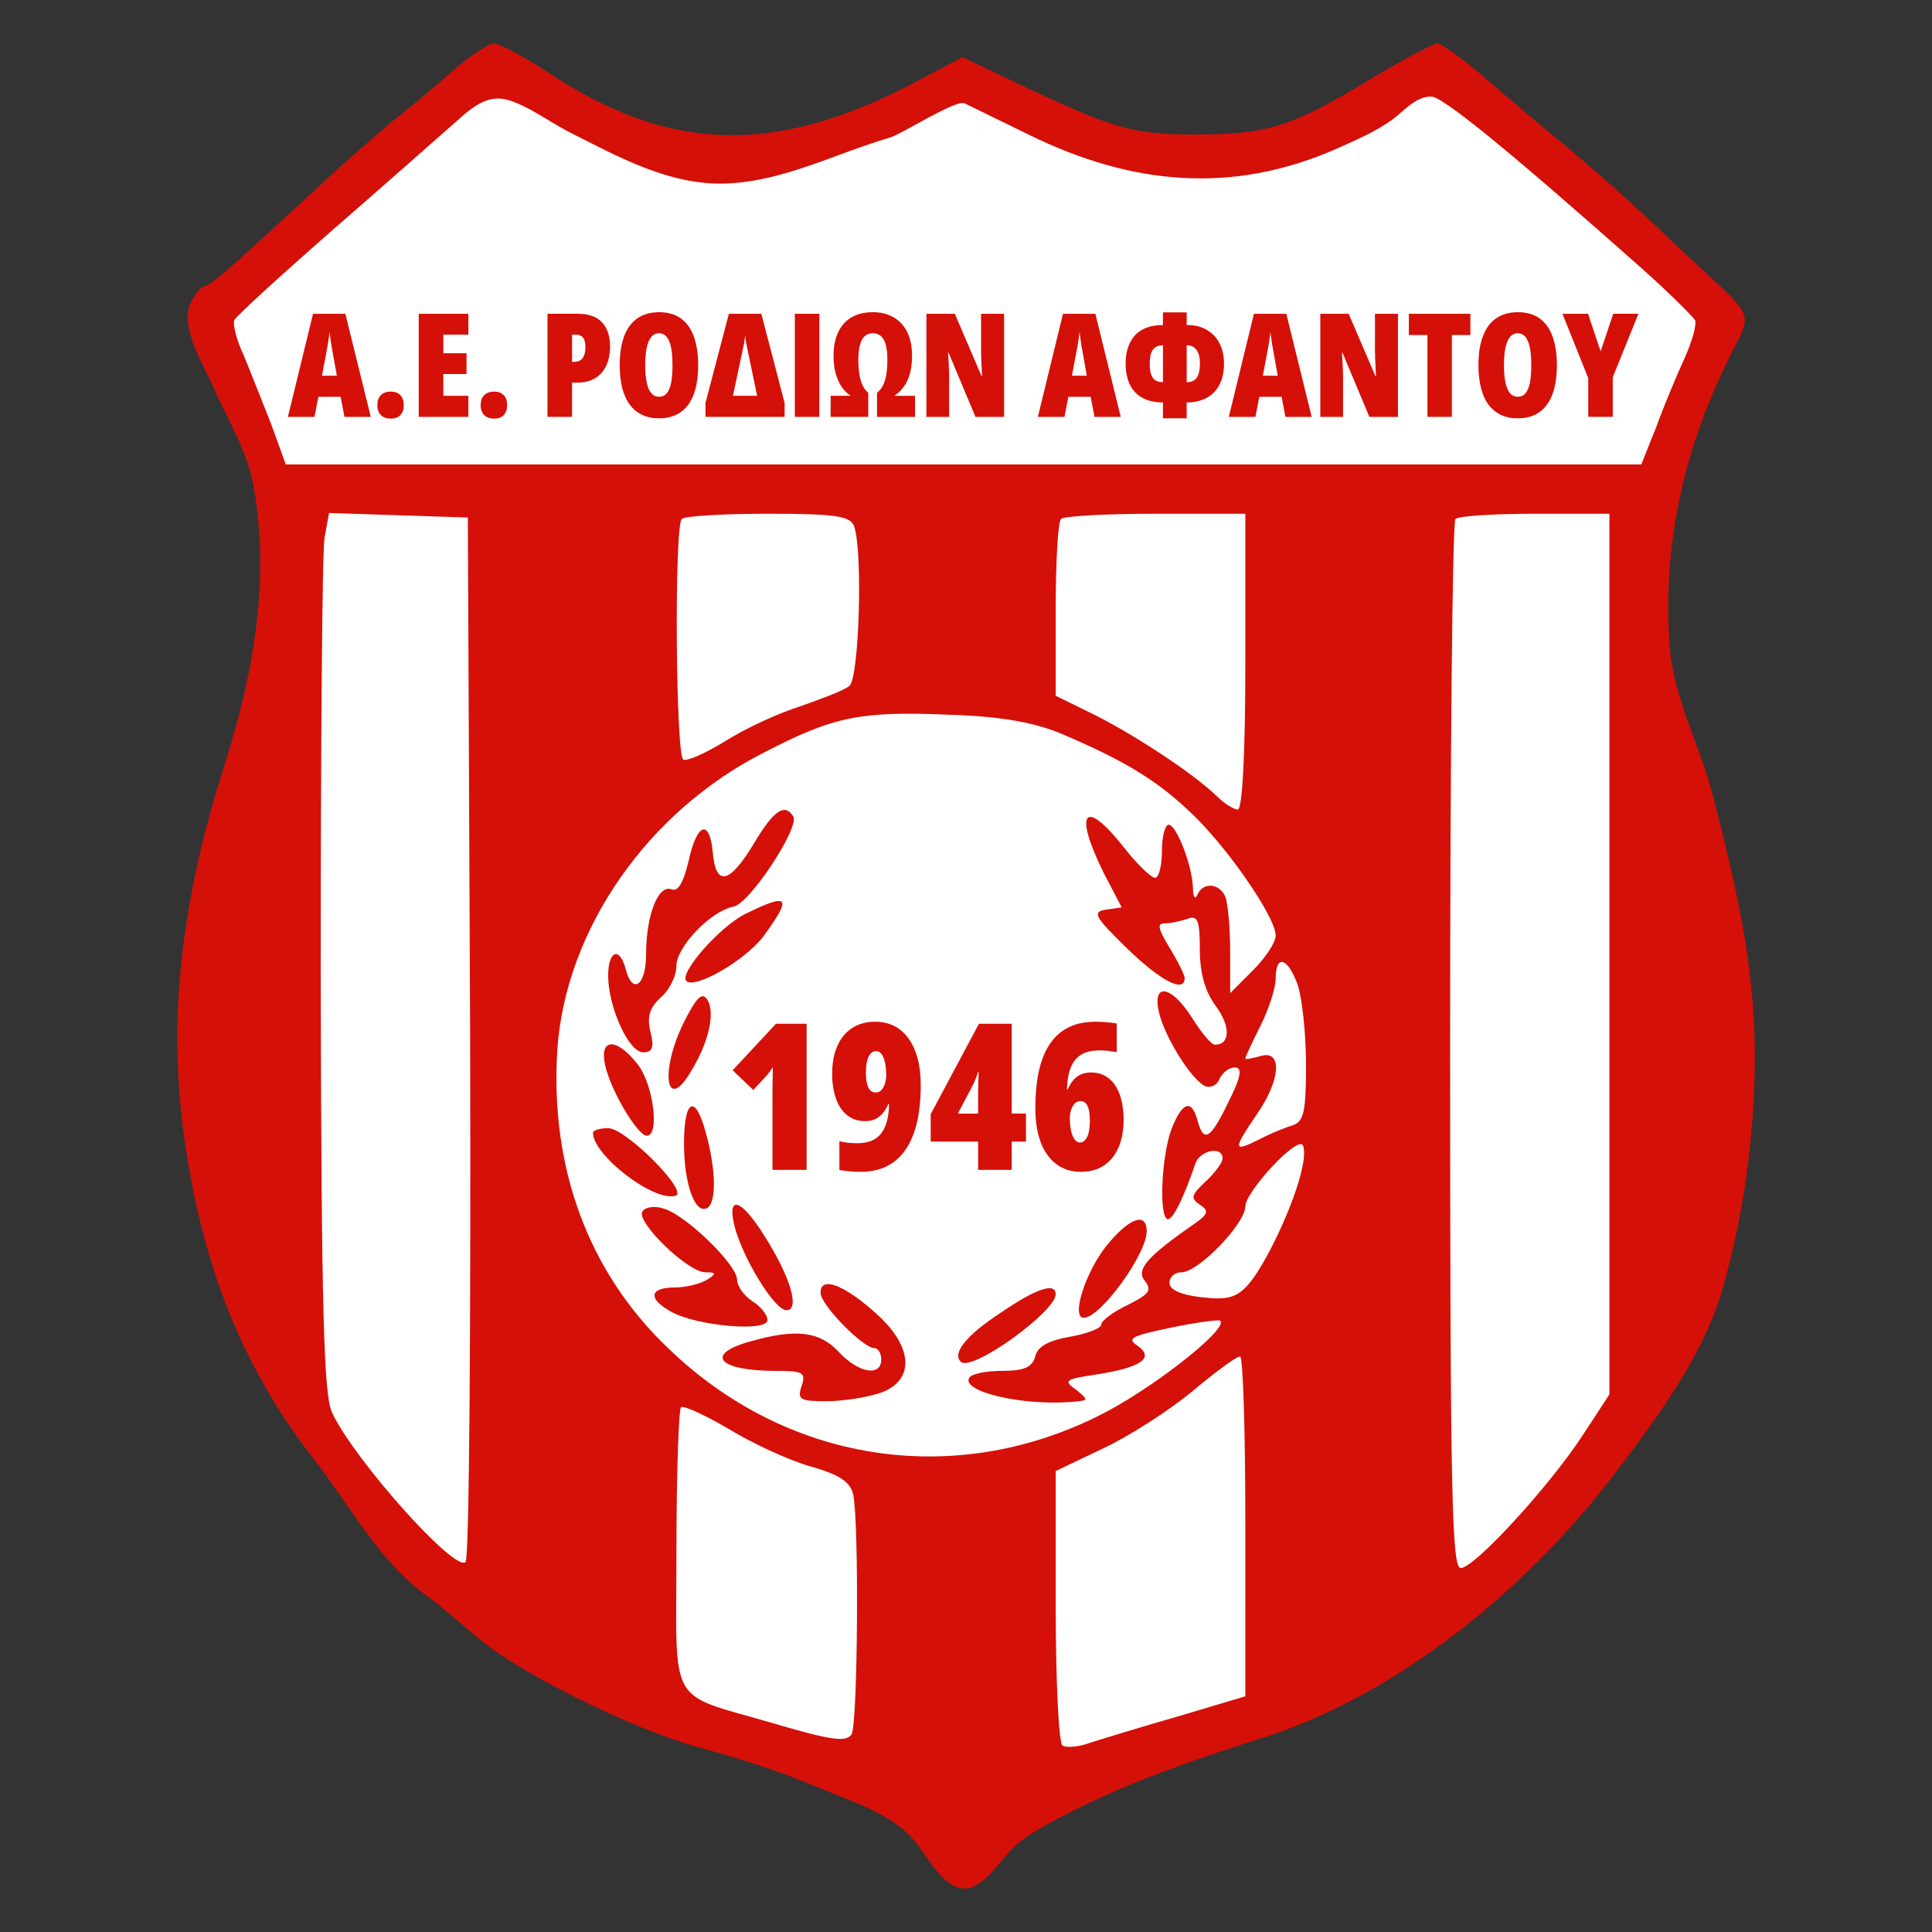 <?xml version="1.0" encoding="utf-8"?>
<!-- Generator: Adobe Illustrator 27.0.0, SVG Export Plug-In . SVG Version: 6.00 Build 0)  -->
<svg version="1.1" id="Layer_1" xmlns="http://www.w3.org/2000/svg" xmlns:xlink="http://www.w3.org/1999/xlink" x="0px" y="0px"
	 viewBox="0 0 100 100" style="enable-background:new 0 0 100 100;" xml:space="preserve">
<rect x="0" y="0" width="100" height="100" fill="#333333" stroke="none"/>
<style type="text/css">
	.st0{fill:#FFFFFF;}
	.st1{fill:#D51008;}
</style>
<g>
	<path class="st0" d="M90.067,54.507c0,4.053-0.543,8.142-1.68,12.033c-0.959,3.298-3.395,6.57-5.46,9.282
		c-1.973,2.593-4.242,4.936-6.731,7.036c-3.256,2.693-7.001,5.024-11.043,6.319c-3.815,1.221-7.352,2.416-10.885,4.346
		c-0.782,0.428-1.568,0.882-2.146,1.561c-1.156,1.356-2.069,2.716-3.583,0.909c-0.424-0.505-0.755-1.083-1.183-1.584
		c-1.214-1.426-3.283-2.004-4.963-2.72c-1.984-0.848-4.061-1.48-6.138-2.05c-3.314-0.925-9.132-3.815-11.135-5.587
		c-0.963-0.809-2.042-1.734-2.427-2.004c-2.516-1.761-4.019-4.708-5.861-7.059c-2.162-2.755-3.83-5.888-4.932-9.213
		c-1.379-4.173-2.123-9.113-1.938-13.501c0.177-4.204,1.048-8.342,2.327-12.341c1.476-4.608,2.393-9.467,1.518-14.322
		c-0.328-1.811-1.345-3.425-2.073-5.086c-0.466-1.071-1.715-3.029-1.102-4.25c0.231-0.462,0.539-0.809,0.694-0.809
		c0.27,0,1.503-1.079,5.857-5.125c1.194-1.117,2.851-2.543,3.66-3.237c0.848-0.655,2.235-1.811,3.082-2.582
		c0.848-0.732,1.772-1.349,2.081-1.387c0.308,0,1.503,0.655,2.697,1.426c6.165,4.123,11.559,4.277,18.572,0.616l2.543-1.349
		l3.237,1.541c4.508,2.119,5.471,2.389,8.592,2.389c3.622,0,4.893-0.385,8.708-2.697c1.772-1.079,3.391-1.927,3.583-1.927
		c0.231,0,1.387,0.848,2.543,1.849c1.194,1.04,2.582,2.196,3.082,2.62c1.503,1.194,4.354,3.699,5.857,5.163
		c0.771,0.732,2.042,1.927,2.813,2.62c1.541,1.464,1.618,1.657,0.848,3.082c-0.308,0.578-0.809,1.657-1.117,2.389
		c-1.742,4.023-2.555,8.492-2.219,12.869c0.208,2.743,1.549,5.048,2.212,7.672C89.08,45.837,90.071,49.895,90.067,54.507z"/>
	<g transform="translate(0,256) scale(0.1,-0.1)">
		<path class="st1" d="M886.747,2147.605c-6.753,26.737-20.416,50.215-22.536,78.169c-3.416,44.601,4.868,90.144,22.614,131.132
			c3.141,7.46,8.245,18.453,11.386,24.342c7.852,14.527,7.067,16.49-8.638,31.409c-7.852,7.067-20.808,19.238-28.661,26.698
			c-15.312,14.919-44.365,40.439-59.677,52.61c-5.104,4.319-19.238,16.097-31.409,26.698
			c-11.778,10.208-23.557,18.845-25.912,18.845c-1.963,0-18.453-8.637-36.513-19.631c-38.869-23.557-51.825-27.483-88.73-27.483
			c-31.801,0-41.617,2.748-87.552,24.342l-32.979,15.705l-25.912-13.741c-71.455-37.298-126.421-35.728-189.239,6.282
			c-12.171,7.852-24.342,14.527-27.483,14.527c-3.141-0.392-12.564-6.674-21.201-14.134c-8.638-7.852-22.772-19.631-31.409-26.305
			c-8.245-7.067-25.127-21.594-37.298-32.979c-44.365-41.224-56.929-52.217-59.677-52.217c-1.571,0-4.711-3.533-7.067-8.245
			c-6.243-12.446,6.478-32.39,11.229-43.305c7.42-16.922,17.785-33.372,21.123-51.824c8.912-49.469-0.432-98.978-15.469-145.934
			c-13.035-40.753-21.908-82.92-23.714-125.754c-1.884-44.719,5.693-95.052,19.749-137.571
			c11.229-33.882,28.229-65.802,50.254-93.874c18.767-23.949,34.079-53.984,59.716-71.927c3.926-2.748,14.919-12.171,24.735-20.416
			c20.416-18.06,79.7-47.506,113.465-56.929c21.162-5.811,42.323-12.25,62.543-20.887c17.118-7.303,38.201-13.192,50.568-27.718
			c4.358-5.104,7.734-10.993,12.053-16.136c15.43-18.414,24.735-4.554,36.513,9.266c5.889,6.91,13.898,11.543,21.868,15.901
			c36.003,19.67,72.044,31.841,110.913,44.286c41.185,13.192,79.347,36.945,112.523,64.388
			c25.363,21.397,48.487,45.268,68.589,71.691c21.044,27.64,45.857,60.973,55.633,94.58c11.582,39.654,17.118,81.31,17.118,122.613
			C908.302,2061.074,898.212,2102.416,886.747,2147.605z M240.979,1751.499c-5.496-5.496-57.714,53.003-69.1,77.345
			c-4.319,9.423-5.497,51.432-5.889,225.752c0,117.784,0.785,219.863,1.963,226.93l2.356,12.956l36.12-1.178l35.728-1.178
			l1.178-268.546C243.727,1875.565,242.942,1753.462,240.979,1751.499z M440.819,1662.376c-2.748-4.319-10.601-3.141-40.046,5.496
			c-56.143,16.49-50.647,6.674-50.647,89.908c0,39.261,1.178,72.633,2.356,73.811c1.178,1.178,12.171-3.926,24.342-10.993
			c12.171-7.46,31.409-16.49,42.795-19.631c14.919-4.319,20.416-7.852,21.986-14.527
			C444.745,1771.915,443.959,1667.873,440.819,1662.376z M345.806,1862.216c-41.224,39.261-61.247,93.442-57.321,154.689
			c4.319,62.033,46.721,123.28,107.576,153.904c35.728,18.453,49.469,21.201,95.405,19.238c26.305-0.785,43.187-3.926,56.929-9.422
			c33.372-14.134,50.254-24.342,67.922-41.224c18.845-17.667,43.973-54.181,43.973-63.603c0-3.533-5.104-11.386-11.778-18.06
			l-11.778-11.778v21.594c0,12.171-1.178,24.342-2.356,27.875c-2.748,7.459-11.778,8.245-14.527,1.57
			c-1.178-2.748-2.356-1.57-2.356,3.141c-0.393,12.171-8.638,32.979-12.564,32.979c-1.963,0-3.533-6.282-3.533-13.741
			c0-7.459-1.57-13.741-3.534-13.741s-9.423,7.067-16.097,15.705c-20.416,25.913-26.305,18.845-10.601-12.956l9.423-18.06
			l-8.245-1.178c-7.067-1.178-5.889-3.533,10.601-19.63c17.275-16.882,30.231-23.949,30.231-15.705
			c0,1.571-3.534,8.637-7.852,15.705c-5.889,9.815-6.674,12.563-2.356,12.563c3.141,0,8.245,1.178,11.778,2.356
			c5.104,1.963,6.282-0.785,6.282-15.705c0-12.564,2.748-21.986,8.245-29.446c7.852-10.601,7.46-20.023-0.393-20.023
			c-1.963,0-7.067,6.282-11.778,13.741c-10.601,16.882-20.809,18.845-17.275,3.141c3.141-13.349,17.275-35.728,24.342-38.476
			c2.748-0.785,5.889,0.785,7.067,3.926c1.571,3.141,4.711,5.889,7.852,5.889c3.926,0,3.534-4.319-3.141-17.668
			c-9.423-19.631-12.956-21.594-16.097-9.815c-3.141,11.778-8.245,9.423-13.741-5.104c-5.104-14.527-6.282-45.936-1.57-45.936
			c2.748,0,8.245,11.386,14.134,28.661c2.356,7.067,14.134,9.423,14.134,2.748c0-1.963-3.926-7.459-8.638-11.778
			c-7.46-7.067-8.245-8.638-3.141-12.171c5.104-3.141,4.319-5.104-3.926-10.601c-23.557-16.49-29.446-23.164-24.342-29.053
			c3.533-4.711,1.963-6.674-9.03-12.171c-7.46-3.534-13.741-8.245-13.741-10.208c0-1.963-7.46-4.711-16.097-6.282
			c-11.386-1.963-16.882-5.104-18.06-10.208c-1.571-5.497-5.497-7.46-17.275-7.46c-8.245,0-15.704-1.57-16.882-3.533
			c-4.319-7.067,26.698-14.527,52.61-12.564c9.423,0.785,9.423,0.785,2.748,6.282c-6.674,4.711-5.889,5.497,9.815,7.852
			c23.557,3.534,31.016,8.638,21.986,14.919c-5.889,3.926-3.141,5.104,17.275,9.423c13.349,2.748,24.735,4.319,25.52,3.534
			c4.319-4.319-36.905-36.513-63.603-49.469C492.643,1789.582,406.661,1803.324,345.806,1862.216z M352.873,2291.341
			c1.178,1.571,21.594,2.748,44.758,2.748c34.55,0,42.402-1.178,44.365-6.282c4.711-12.171,2.748-78.915-2.356-82.841
			c-2.748-2.355-14.527-6.674-25.52-10.6c-11.386-3.533-29.053-11.778-38.869-18.06c-10.208-6.281-20.023-10.6-21.594-9.422
			C349.733,2169.238,348.947,2287.415,352.873,2291.341z M546.431,2199.862v44.758c0,24.342,1.178,45.543,2.748,46.721
			c1.178,1.571,23.557,2.748,49.077,2.748h46.328v-76.559c0-48.291-1.57-76.559-3.926-76.559c-1.963,0-7.067,3.141-10.993,7.067
			c-11.778,11.386-40.831,30.624-62.425,41.617L546.431,2199.862z M644.584,1682.007l-34.157-10.208
			c-19.238-5.496-39.654-11.778-45.936-13.741c-5.889-2.356-12.564-2.748-14.527-1.57c-1.963,1.178-3.533,33.372-3.533,72.24v69.885
			l24.734,11.778c13.349,6.282,34.157,19.631,45.936,29.446c11.778,9.815,22.771,18.06,24.734,18.06
			c1.57,0.393,2.748-39.261,2.748-87.552V1682.007z M674.03,1955.657c-3.534-17.667-18.846-50.254-27.876-60.462
			c-5.889-6.674-10.601-8.245-23.949-6.674c-10.993,1.178-16.882,3.926-16.882,7.46c0,3.141,2.748,5.496,6.282,5.496
			c8.638,0,32.979,25.127,32.979,34.157c0,6.674,22.379,31.802,28.661,32.194C675.208,1968.221,675.601,1962.332,674.03,1955.657z
			 M669.319,1977.644c-3.926-1.178-11.778-4.319-17.668-7.46c-13.349-6.674-13.741-5.496-1.178,12.956
			c12.563,18.06,13.349,33.765,1.963,30.231c-4.319-1.178-7.852-1.963-7.852-1.178s3.533,8.245,7.852,16.882
			c4.319,8.637,7.852,19.63,7.852,24.342c0,12.956,6.282,10.993,11.386-3.141c2.356-7.067,4.319-25.52,4.319-41.617
			C675.993,1984.711,674.815,1979.607,669.319,1977.644z M833.038,1838.266l-13.349-20.416
			c-17.275-26.698-56.536-69.492-63.603-69.492c-4.711,0-5.496,39.654-5.496,270.117c0,148.8,1.178,271.688,2.748,272.865
			c1.178,1.571,20.023,2.748,41.224,2.748h38.476V1838.266z M849.528,2319.609H147.93l-7.852,21.594
			c-4.711,11.778-10.993,27.875-14.134,35.335c-3.533,7.46-5.496,15.705-4.711,17.668c1.178,2.356,23.164,22.379,49.077,45.15
			c26.266,22.771,54.534,47.859,63.564,55.751c7.97,6.91,16.45,16.019,27.876,13.427c3.808-0.864,8.048-2.748,12.328-5.065
			c7.185-3.848,14.527-8.794,20.455-11.778c25.363-12.799,52.217-27.875,81.585-26.658c29.76,1.178,56.222,15.508,84.333,23.675
			c6.164,1.767,34.354,19.984,38.869,17.785c0,0,33.725-16.49,33.765-16.49c52.688-25.755,104.945-30.859,159.165-6.792
			c9.698,4.319,19.552,8.559,28.111,14.645c5.968,4.279,12.092,12.171,20.416,12.171c5.889,0,39.261-27.09,108.753-88.73
			c14.134-12.564,26.698-25.127,27.876-27.09c0.785-2.356-1.571-10.993-5.497-19.631c-3.926-8.638-10.601-24.342-14.527-35.335
			L849.528,2319.609z"/>
		<path class="st1" d="M390.165,2123.298c-12.564-20.808-19.631-22.379-21.201-4.711c-1.57,17.668-8.245,15.705-12.564-4.319
			c-2.748-11.386-5.497-16.097-9.03-14.527c-6.674,2.356-12.956-13.349-12.956-33.765c0-16.097-7.067-21.201-10.601-7.46
			c-3.141,11.778-9.03,9.423-9.03-3.533c0-16.097,10.601-39.654,18.06-39.654c4.711,0,5.889,2.356,3.926,10.208
			c-1.963,7.852-0.785,12.564,5.104,18.06c4.711,3.926,8.245,11.386,8.245,16.49c0,9.815,17.668,28.268,29.446,30.624
			c8.245,1.178,34.55,41.224,31.016,46.721C406.262,2144.499,400.373,2140.573,390.165,2123.298z"/>
		<path class="st1" d="M386.239,2087.177c-13.349-6.282-34.942-31.016-31.016-34.942c4.319-4.319,29.839,10.208,39.654,22.771
			C410.188,2095.815,408.617,2098.17,386.239,2087.177z"/>
		<path class="st1" d="M354.437,2031.819c-13.349-26.305-9.815-49.469,3.926-25.127c8.637,14.527,11.778,29.053,7.852,35.728
			C363.467,2046.738,360.719,2043.99,354.437,2031.819z"/>
		<path class="st1" d="M313.213,2008.655c3.141-13.741,16.882-36.513,21.594-36.513c6.674,0,3.534,26.305-4.711,36.906
			C319.102,2023.182,310.072,2022.789,313.213,2008.655z"/>
		<path class="st1" d="M354.044,1967.823c0-20.808,5.889-36.906,12.171-32.979c4.711,3.141,4.319,20.023-0.785,38.476
			C359.934,1994.128,354.044,1991.38,354.044,1967.823z"/>
		<path class="st1" d="M306.931,1973.712c0-11.778,31.802-36.12,42.795-32.587c6.674,2.356-25.912,34.943-34.942,34.943
			C310.464,1976.068,306.931,1974.89,306.931,1973.712z"/>
		<path class="st1" d="M332.451,1932.881c-3.141-5.497,23.557-31.409,32.587-31.409c5.889,0,5.889-0.785,0.785-3.926
			c-3.141-1.963-10.601-3.926-16.49-3.926c-13.349,0-14.134-5.889-1.963-12.564c13.349-7.46,49.862-10.601,49.862-4.319
			c0,2.748-3.534,7.067-7.852,9.815c-4.319,2.748-7.852,7.852-7.852,10.993c0,7.852-26.698,33.765-38.083,36.906
			C338.733,1936.022,334.021,1935.236,332.451,1932.881z"/>
		<path class="st1" d="M379.957,1926.206c3.926-16.49,20.808-44.365,27.09-44.365c7.067,0,2.356,16.882-11.386,38.476
			C383.883,1939.163,376.423,1941.911,379.957,1926.206z"/>
		<path class="st1" d="M572.729,1915.213c-10.993-13.741-18.453-37.298-11.778-37.298c8.637,0,32.587,32.979,32.587,44.758
			C593.538,1932.881,584.508,1929.74,572.729,1915.213z"/>
		<path class="st1" d="M424.715,1890.871c0-6.282,21.986-28.661,27.875-28.661c1.963,0,3.534-2.748,3.534-5.889
			c0-9.03-11.778-7.067-21.986,3.926c-9.815,10.6-21.986,12.171-45.543,5.497c-24.342-6.674-16.882-15.312,12.956-15.312
			c14.134,0,15.704-0.785,13.349-7.852s-0.785-7.852,12.956-7.852c8.245,0,20.808,1.963,27.875,4.319
			c17.668,6.282,17.275,23.557-1.963,40.832C437.278,1894.797,424.715,1899.901,424.715,1890.871z"/>
		<path class="st1" d="M518.156,1880.663c-18.06-11.778-25.52-21.201-20.808-25.52c5.497-5.497,49.077,25.912,49.077,34.943
			C546.424,1896.368,536.609,1893.227,518.156,1880.663z"/>
	</g>
	<g>
		<path class="st1" d="M17.875,16.242h-1.673l-1.3,5.336h1.374l0.204-1.04h1.15l0.2,1.04h1.362L17.875,16.242z M16.666,19.446
			l0.228-1.205c0.024-0.133,0.047-0.263,0.067-0.389c0.024-0.126,0.043-0.247,0.059-0.361c0.016-0.114,0.027-0.22,0.035-0.314
			c0.012,0.102,0.027,0.208,0.043,0.326c0.016,0.114,0.035,0.236,0.055,0.361c0.02,0.126,0.043,0.255,0.067,0.389l0.216,1.194
			H16.666z"/>
		<path class="st1" d="M20.725,20.455c-0.118-0.122-0.283-0.185-0.499-0.185c-0.224,0-0.397,0.063-0.514,0.185
			c-0.122,0.122-0.181,0.294-0.181,0.518c0,0.22,0.063,0.393,0.185,0.514c0.126,0.122,0.298,0.181,0.51,0.181
			s0.377-0.059,0.495-0.181c0.118-0.122,0.177-0.294,0.177-0.514C20.898,20.749,20.839,20.576,20.725,20.455z"/>
		<path class="st1" d="M24.243,17.322v-1.08h-2.568v5.336h2.568v-1.091h-1.296v-1.127h1.201v-1.076h-1.201v-0.962H24.243z"/>
		<path class="st1" d="M26.073,20.455c-0.114-0.122-0.279-0.185-0.495-0.185c-0.224,0-0.397,0.063-0.518,0.185
			c-0.122,0.122-0.181,0.294-0.181,0.518c0,0.22,0.063,0.393,0.188,0.514c0.126,0.122,0.294,0.181,0.51,0.181
			c0.212,0,0.373-0.059,0.495-0.181c0.118-0.122,0.177-0.294,0.177-0.514C26.249,20.749,26.191,20.576,26.073,20.455z"/>
		<path class="st1" d="M31.161,16.685c-0.275-0.294-0.687-0.444-1.237-0.444h-1.586v5.336h1.272v-1.771h0.247
			c0.294,0,0.55-0.043,0.766-0.137c0.216-0.094,0.397-0.228,0.538-0.397c0.141-0.169,0.243-0.365,0.314-0.593
			c0.067-0.228,0.102-0.475,0.102-0.738C31.577,17.396,31.436,16.98,31.161,16.685z M30.23,18.401c-0.047,0.118-0.114,0.2-0.2,0.251
			c-0.09,0.055-0.192,0.079-0.31,0.079h-0.11v-1.409h0.192c0.169,0,0.294,0.051,0.377,0.157c0.082,0.102,0.122,0.259,0.122,0.467
			C30.301,18.134,30.278,18.287,30.23,18.401z"/>
		<path class="st1" d="M35.904,17.392c-0.153-0.408-0.381-0.715-0.679-0.923c-0.302-0.208-0.675-0.31-1.115-0.31
			s-0.813,0.106-1.115,0.314c-0.302,0.208-0.534,0.518-0.687,0.923c-0.153,0.408-0.232,0.907-0.232,1.5
			c0,0.448,0.043,0.844,0.13,1.186c0.09,0.346,0.22,0.632,0.393,0.864c0.173,0.232,0.385,0.408,0.64,0.526
			c0.251,0.122,0.542,0.181,0.872,0.181c0.33,0,0.62-0.059,0.872-0.177s0.463-0.294,0.636-0.526c0.173-0.232,0.302-0.518,0.389-0.86
			c0.086-0.346,0.13-0.738,0.13-1.186C36.135,18.303,36.057,17.797,35.904,17.392z M34.734,19.826
			c-0.051,0.24-0.126,0.42-0.228,0.538c-0.106,0.114-0.236,0.173-0.397,0.173c-0.157,0-0.287-0.059-0.393-0.181
			c-0.106-0.118-0.185-0.302-0.239-0.546c-0.055-0.243-0.082-0.546-0.082-0.907c0-0.369,0.027-0.675,0.082-0.919
			c0.055-0.243,0.133-0.428,0.239-0.55c0.106-0.122,0.236-0.185,0.393-0.185c0.236,0,0.412,0.133,0.526,0.404
			c0.114,0.267,0.173,0.683,0.173,1.249C34.808,19.277,34.785,19.583,34.734,19.826z"/>
		<path class="st1" d="M39.406,16.242h-1.68l-1.209,4.609v0.726h4.095v-0.718L39.406,16.242z M37.937,20.486l0.558-2.623
			c0.008-0.051,0.02-0.102,0.027-0.157c0.012-0.055,0.02-0.114,0.027-0.177c0.008-0.059,0.016-0.122,0.02-0.188
			c0.008,0.071,0.012,0.137,0.02,0.2c0.008,0.063,0.016,0.122,0.027,0.173c0.008,0.055,0.016,0.102,0.027,0.149l0.546,2.623H37.937z
			"/>
		<path class="st1" d="M41.141,16.242v5.336h1.268v-5.336H41.141z"/>
		<path class="st1" d="M46.296,20.486c0.196-0.13,0.365-0.294,0.499-0.491c0.137-0.196,0.24-0.428,0.31-0.691
			c0.071-0.267,0.102-0.561,0.102-0.887c0-0.495-0.086-0.911-0.259-1.249c-0.173-0.334-0.408-0.585-0.715-0.754
			c-0.302-0.169-0.652-0.255-1.048-0.255c-0.432,0-0.797,0.086-1.099,0.259c-0.306,0.177-0.538,0.432-0.699,0.77
			c-0.161,0.334-0.243,0.75-0.243,1.237c0,0.326,0.035,0.62,0.106,0.887c0.075,0.267,0.177,0.503,0.306,0.699
			c0.133,0.2,0.294,0.361,0.479,0.475h-1.04v1.091h1.947v-1.249c-0.122-0.098-0.22-0.228-0.294-0.385
			c-0.075-0.157-0.13-0.346-0.165-0.561c-0.035-0.22-0.055-0.475-0.055-0.766c0-0.302,0.027-0.558,0.082-0.758
			c0.051-0.204,0.133-0.357,0.247-0.459c0.11-0.098,0.255-0.149,0.428-0.149c0.165,0,0.306,0.047,0.416,0.149
			c0.11,0.098,0.192,0.247,0.247,0.448c0.055,0.2,0.082,0.452,0.082,0.758c0,0.283-0.016,0.538-0.051,0.758
			c-0.035,0.22-0.09,0.412-0.169,0.573c-0.079,0.157-0.181,0.291-0.314,0.393v1.249h1.967v-1.091H46.296z"/>
		<path class="st1" d="M50.78,16.242v1.936c0,0.106,0.004,0.228,0.008,0.357c0.004,0.133,0.012,0.275,0.02,0.432
			c0.008,0.153,0.016,0.322,0.024,0.503h-0.027l-1.382-3.227h-1.472v5.336h1.178V19.61c0-0.102,0-0.22-0.004-0.353
			c-0.004-0.137-0.012-0.287-0.02-0.455c-0.008-0.165-0.02-0.346-0.035-0.542h0.031l1.39,3.318h1.48v-5.336H50.78z"/>
		<path class="st1" d="M56.696,16.242H55.02l-1.3,5.336h1.378l0.2-1.04h1.154l0.2,1.04h1.358L56.696,16.242z M55.483,19.446
			l0.228-1.205c0.024-0.133,0.047-0.263,0.071-0.389c0.02-0.126,0.039-0.247,0.055-0.361c0.016-0.114,0.027-0.22,0.039-0.314
			c0.012,0.102,0.024,0.208,0.043,0.326c0.016,0.114,0.031,0.236,0.051,0.361c0.024,0.126,0.043,0.255,0.071,0.389l0.212,1.194
			H55.483z"/>
		<path class="st1" d="M63.135,17.797c-0.149-0.302-0.365-0.538-0.652-0.711c-0.287-0.177-0.64-0.263-1.06-0.263v-0.656h-1.229
			v0.656c-0.353,0-0.652,0.055-0.899,0.157c-0.247,0.106-0.448,0.247-0.597,0.432c-0.153,0.185-0.263,0.397-0.334,0.636
			c-0.071,0.239-0.102,0.495-0.102,0.766c0,0.306,0.039,0.585,0.118,0.836c0.079,0.251,0.196,0.463,0.357,0.636
			c0.157,0.177,0.361,0.31,0.605,0.404c0.243,0.094,0.526,0.141,0.852,0.141v0.821h1.229v-0.821c0.314,0,0.593-0.047,0.832-0.145
			c0.243-0.094,0.444-0.228,0.609-0.404c0.161-0.177,0.283-0.389,0.369-0.636c0.082-0.247,0.122-0.522,0.122-0.824
			C63.355,18.437,63.281,18.095,63.135,17.797z M60.195,19.783c-0.153,0-0.279-0.031-0.381-0.09
			c-0.102-0.063-0.181-0.165-0.228-0.306c-0.051-0.145-0.075-0.338-0.075-0.581c0-0.212,0.024-0.389,0.071-0.526
			c0.047-0.137,0.122-0.239,0.224-0.306c0.102-0.067,0.232-0.102,0.389-0.102V19.783z M62.036,19.363
			c-0.047,0.141-0.122,0.251-0.224,0.318c-0.098,0.067-0.232,0.102-0.389,0.102v-1.912c0.153,0,0.279,0.035,0.381,0.11
			c0.098,0.071,0.177,0.181,0.228,0.318c0.051,0.141,0.075,0.31,0.075,0.506C62.107,19.029,62.083,19.218,62.036,19.363z"/>
		<path class="st1" d="M66.579,16.242h-1.676l-1.3,5.336h1.378l0.2-1.04h1.154l0.2,1.04h1.358L66.579,16.242z M65.365,19.446
			l0.228-1.205c0.024-0.133,0.047-0.263,0.071-0.389c0.02-0.126,0.039-0.247,0.055-0.361c0.016-0.114,0.027-0.22,0.039-0.314
			c0.012,0.102,0.024,0.208,0.039,0.326c0.016,0.114,0.035,0.236,0.055,0.361c0.024,0.126,0.043,0.255,0.071,0.389l0.212,1.194
			H65.365z"/>
		<path class="st1" d="M71.168,16.242v1.936c0,0.106,0.004,0.228,0.008,0.357c0.004,0.133,0.012,0.275,0.02,0.432
			c0.004,0.153,0.016,0.322,0.024,0.503h-0.027l-1.386-3.227h-1.468v5.336h1.178V19.61c0-0.102,0-0.22-0.004-0.353
			c-0.004-0.137-0.012-0.287-0.02-0.455c-0.008-0.165-0.02-0.346-0.035-0.542h0.031l1.39,3.318h1.48v-5.336H71.168z"/>
		<path class="st1" d="M72.923,16.242v1.099h0.962v4.236h1.264v-4.236h0.958v-1.099H72.923z"/>
		<path class="st1" d="M80.351,17.392c-0.153-0.408-0.377-0.715-0.679-0.923c-0.298-0.208-0.671-0.31-1.115-0.31
			c-0.44,0-0.813,0.106-1.115,0.314c-0.302,0.208-0.53,0.518-0.683,0.923c-0.157,0.408-0.236,0.907-0.236,1.5
			c0,0.448,0.047,0.844,0.133,1.186c0.086,0.346,0.216,0.632,0.389,0.864c0.173,0.232,0.389,0.408,0.64,0.526
			c0.251,0.122,0.546,0.181,0.872,0.181c0.33,0,0.624-0.059,0.876-0.177c0.251-0.118,0.463-0.294,0.632-0.526
			c0.173-0.232,0.302-0.518,0.389-0.86c0.086-0.346,0.13-0.738,0.13-1.186C80.583,18.303,80.504,17.797,80.351,17.392z
			 M79.185,19.826c-0.051,0.24-0.13,0.42-0.232,0.538c-0.102,0.114-0.236,0.173-0.397,0.173c-0.153,0-0.287-0.059-0.393-0.181
			c-0.106-0.118-0.185-0.302-0.239-0.546c-0.051-0.243-0.079-0.546-0.079-0.907c0-0.369,0.027-0.675,0.079-0.919
			c0.055-0.243,0.133-0.428,0.239-0.55c0.106-0.122,0.239-0.185,0.393-0.185c0.236,0,0.412,0.133,0.526,0.404
			c0.118,0.267,0.177,0.683,0.177,1.249C79.26,19.277,79.232,19.583,79.185,19.826z"/>
		<path class="st1" d="M83.5,16.242l-0.652,1.943l-0.652-1.943h-1.323l1.335,3.333v2.002h1.268v-2.046l1.327-3.29H83.5z"/>
	</g>
	<g>
		<path class="st1" d="M40.164,52.99l-2.242,2.407l1.068,1.021l0.656-0.707c0.075-0.086,0.141-0.169,0.2-0.247
			c0.059-0.075,0.114-0.153,0.157-0.228c-0.004,0.133-0.008,0.271-0.008,0.416c-0.004,0.141-0.008,0.291-0.008,0.444
			c-0.004,0.153-0.004,0.31-0.004,0.475v3.981h1.767V52.99H40.164z"/>
		<path class="st1" d="M47.498,54.792c-0.11-0.408-0.267-0.754-0.471-1.036c-0.204-0.287-0.452-0.503-0.742-0.652
			c-0.291-0.145-0.616-0.22-0.982-0.22c-0.467,0-0.864,0.11-1.197,0.326c-0.334,0.22-0.589,0.53-0.766,0.93
			c-0.177,0.404-0.267,0.879-0.267,1.433c0,0.506,0.071,0.942,0.204,1.311c0.133,0.369,0.33,0.652,0.585,0.852
			c0.255,0.196,0.561,0.294,0.919,0.294c0.185,0,0.353-0.031,0.503-0.098c0.145-0.063,0.279-0.161,0.393-0.294
			c0.114-0.13,0.212-0.291,0.294-0.487h0.051c-0.016,0.475-0.082,0.86-0.208,1.158c-0.122,0.298-0.306,0.514-0.546,0.656
			c-0.243,0.141-0.546,0.208-0.911,0.208c-0.157,0-0.314-0.008-0.467-0.024c-0.153-0.02-0.302-0.047-0.444-0.082v1.492
			c0.177,0.031,0.353,0.055,0.534,0.071c0.177,0.016,0.361,0.024,0.546,0.024c0.483,0,0.903-0.079,1.252-0.232
			c0.353-0.157,0.648-0.373,0.891-0.652c0.239-0.279,0.432-0.609,0.581-0.982c0.145-0.373,0.251-0.781,0.314-1.229
			c0.063-0.444,0.094-0.903,0.094-1.382C47.659,55.66,47.608,55.197,47.498,54.792z M45.821,56.033
			c-0.035,0.141-0.094,0.263-0.173,0.361c-0.079,0.102-0.188,0.153-0.326,0.153c-0.165,0-0.291-0.082-0.373-0.251
			c-0.086-0.169-0.13-0.42-0.13-0.754c0-0.393,0.051-0.675,0.145-0.86c0.098-0.185,0.22-0.275,0.369-0.275
			c0.122,0,0.216,0.051,0.291,0.145c0.071,0.098,0.126,0.216,0.161,0.353c0.035,0.141,0.059,0.279,0.071,0.416
			c0.008,0.137,0.016,0.251,0.016,0.338C45.872,55.77,45.853,55.896,45.821,56.033z"/>
		<path class="st1" d="M52.366,57.639V52.99H50.67l-2.497,4.68v1.417h2.454v1.464h1.739v-1.464h0.738v-1.449H52.366z M50.65,55.664
			c-0.004,0.098-0.008,0.22-0.012,0.353c-0.004,0.137-0.008,0.263-0.008,0.377c-0.004,0.114-0.004,0.185-0.004,0.216v1.029h-1.048
			l0.73-1.386c0.059-0.106,0.114-0.22,0.165-0.346c0.051-0.122,0.098-0.259,0.145-0.408h0.039
			C50.654,55.507,50.65,55.562,50.65,55.664z"/>
		<path class="st1" d="M57.953,56.642c-0.133-0.365-0.326-0.644-0.581-0.84c-0.251-0.196-0.554-0.291-0.907-0.291
			c-0.185,0-0.353,0.031-0.506,0.098c-0.153,0.063-0.287,0.161-0.397,0.291c-0.114,0.13-0.212,0.294-0.298,0.491h-0.039
			c0.012-0.479,0.082-0.864,0.208-1.158c0.122-0.298,0.306-0.514,0.55-0.656c0.243-0.141,0.546-0.208,0.907-0.208
			c0.157,0,0.314,0.008,0.463,0.024c0.153,0.016,0.302,0.035,0.448,0.067v-1.488c-0.181-0.027-0.361-0.047-0.542-0.063
			c-0.181-0.016-0.361-0.024-0.538-0.024c-0.51,0-0.946,0.079-1.307,0.243c-0.361,0.161-0.66,0.385-0.895,0.671
			c-0.24,0.291-0.428,0.624-0.561,1.001c-0.137,0.377-0.232,0.781-0.287,1.217c-0.055,0.436-0.082,0.883-0.082,1.339
			c0,0.514,0.051,0.978,0.157,1.386c0.11,0.408,0.263,0.758,0.471,1.04c0.204,0.283,0.452,0.503,0.742,0.648
			c0.291,0.149,0.62,0.224,0.985,0.224c0.467,0,0.868-0.11,1.197-0.33c0.33-0.22,0.581-0.534,0.754-0.934
			c0.173-0.4,0.263-0.876,0.263-1.425C58.157,57.45,58.086,57.007,57.953,56.642z M56.265,58.86
			c-0.094,0.181-0.216,0.275-0.365,0.275c-0.082,0-0.153-0.031-0.22-0.094c-0.063-0.063-0.118-0.149-0.165-0.263
			s-0.082-0.247-0.106-0.397c-0.024-0.153-0.035-0.318-0.035-0.499c0-0.165,0.024-0.314,0.071-0.448
			c0.047-0.137,0.11-0.243,0.192-0.322c0.079-0.079,0.173-0.118,0.275-0.118c0.173,0,0.298,0.082,0.377,0.247
			c0.079,0.169,0.122,0.42,0.122,0.754C56.41,58.389,56.359,58.675,56.265,58.86z"/>
	</g>
</g>
</svg>
